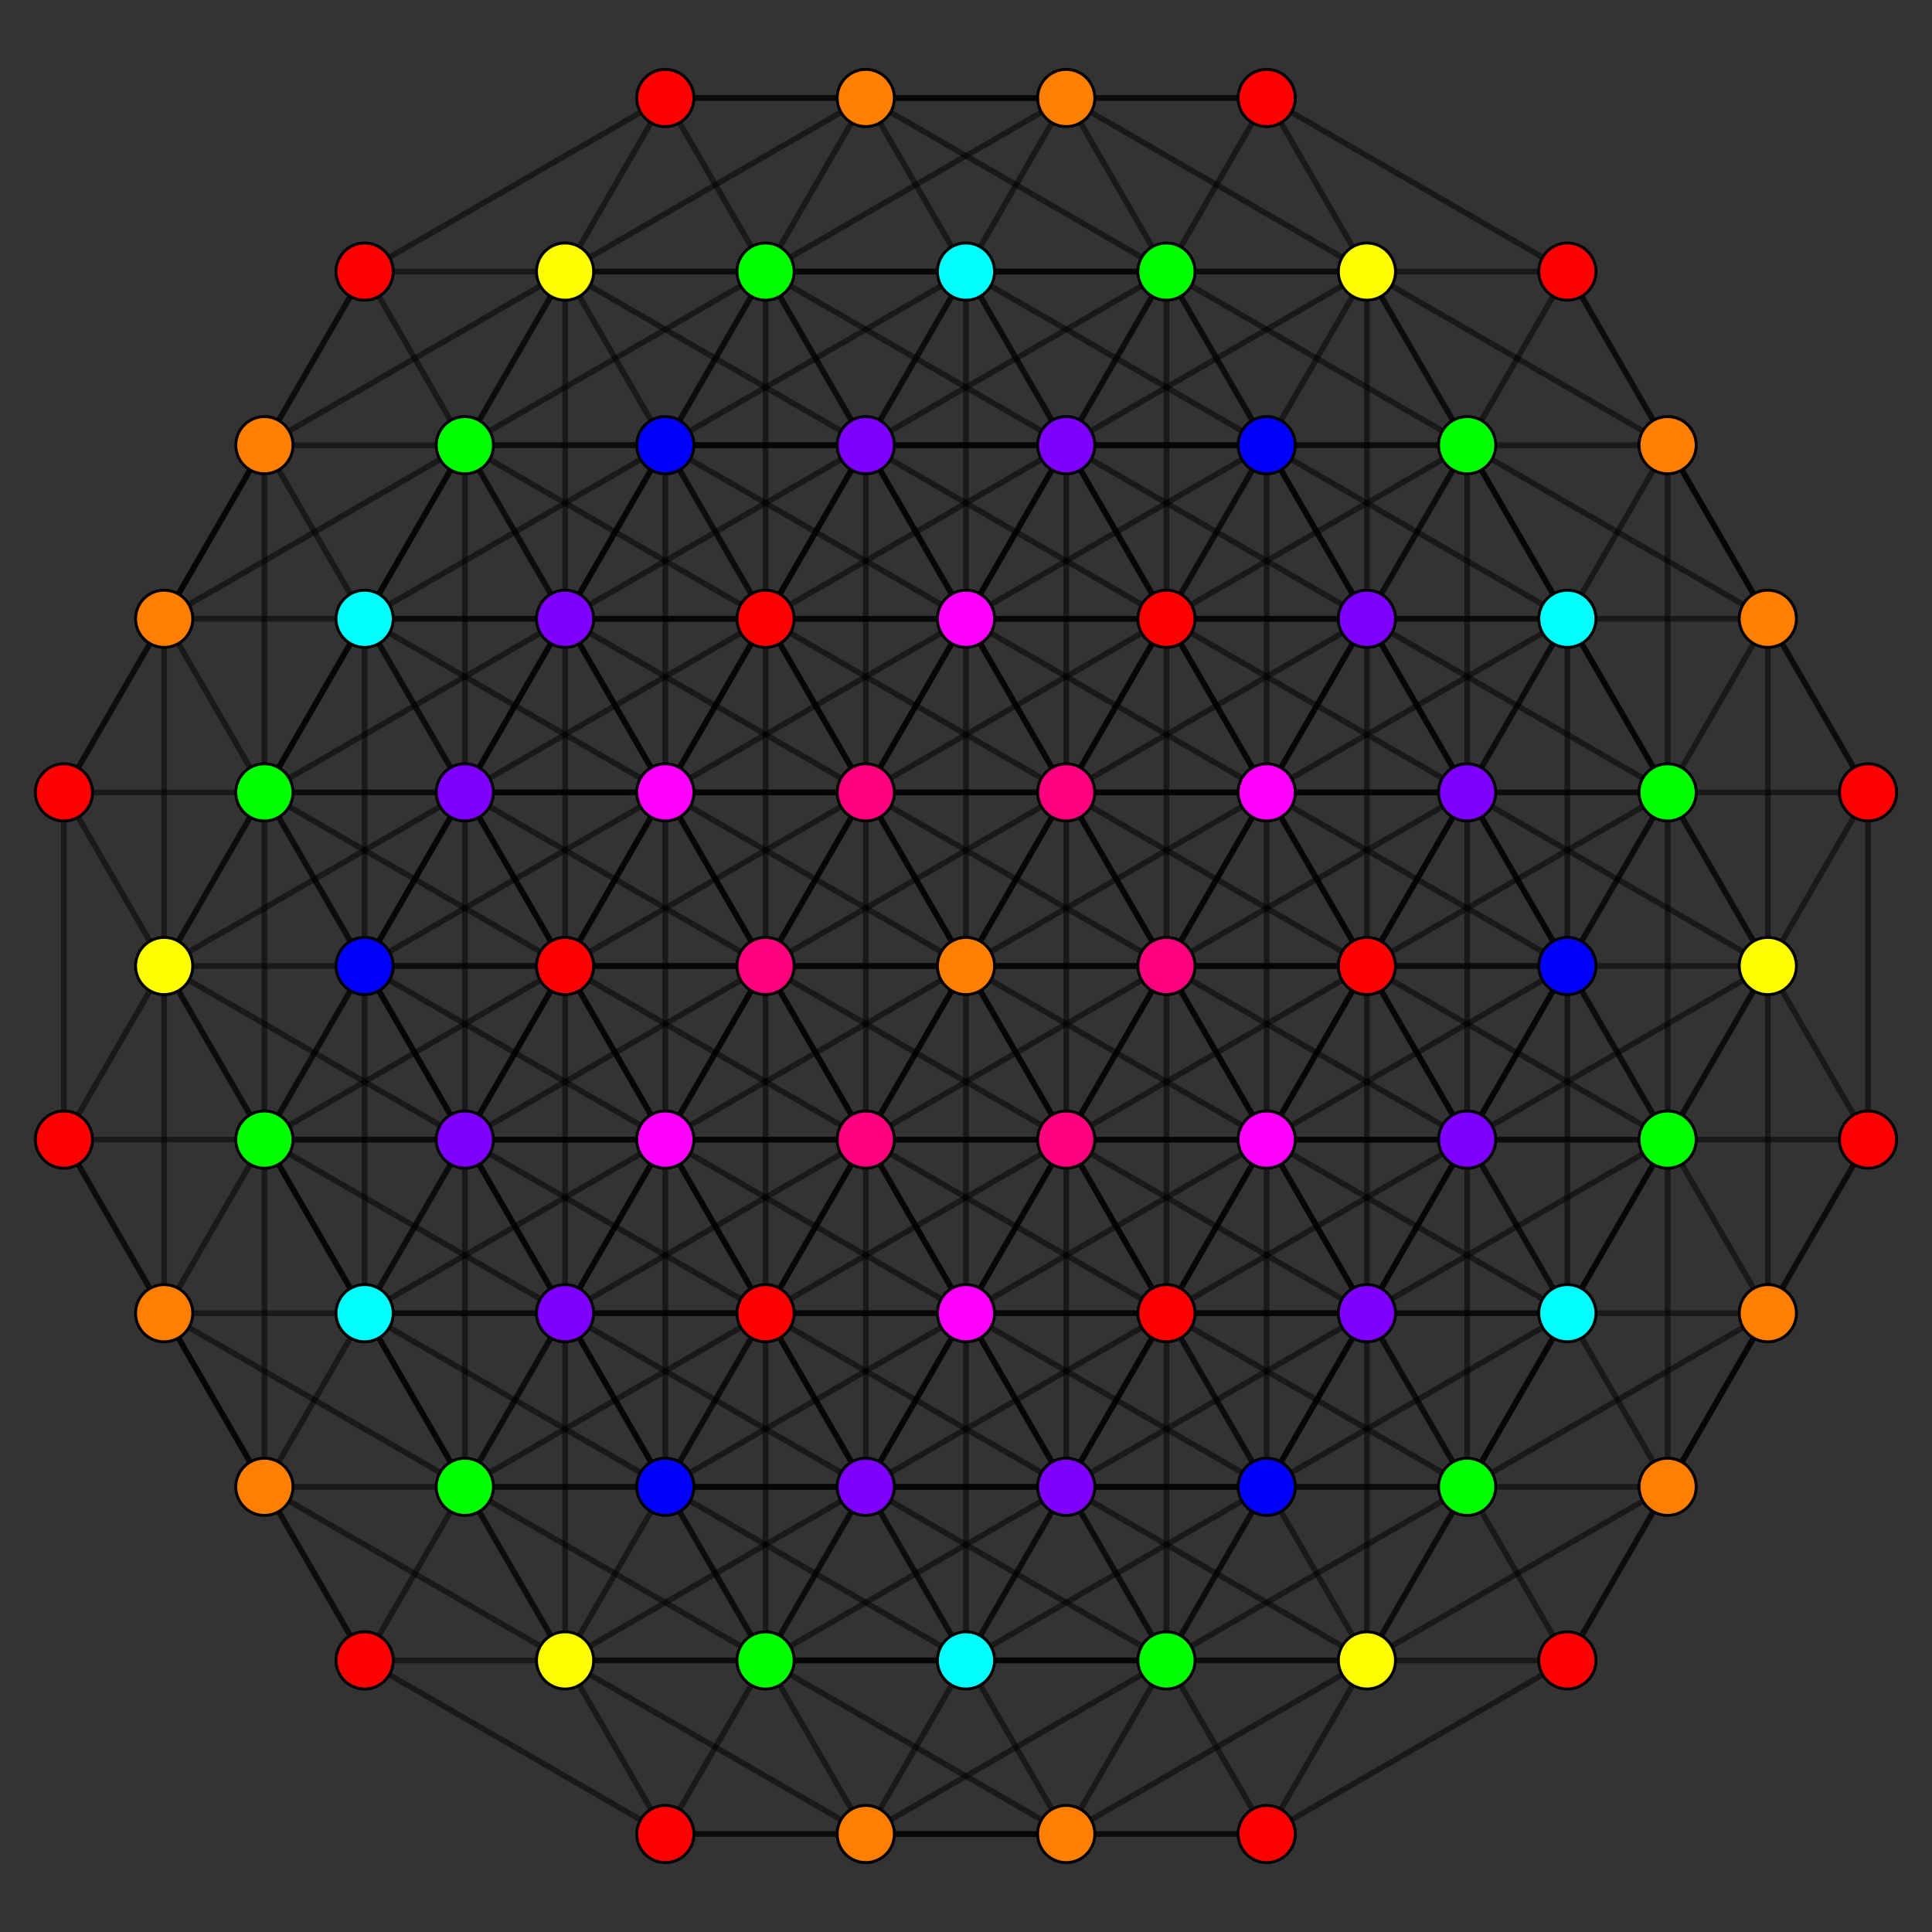 <?xml version="1.0" encoding="UTF-8" standalone="no"?>
<svg
xmlns="http://www.w3.org/2000/svg"
version="1.0"
width="2000" height="2000"
id="up2_3_21_t2_A5.svg">
<rect width="100%" height="100%" fill="#333333" stroke="none"/>
<!-- Graph: v=4032 e=60480 -->
<!-- Projection: Point overlap:2 6 24 30 48 58 66 80 102 120 192 ,  visible v=85 e=604 -->
<g style="stroke:#000000;stroke-width:5.9;stroke-opacity:0.50;">
<line x1="1207.515" y1="1359.426" x2="1103.757" y2="1179.713"/>
<line x1="1207.515" y1="1359.426" x2="1207.515" y2="1000.000"/>
<line x1="1207.515" y1="1359.426" x2="1415.030" y2="1000.000"/>
<line x1="1207.515" y1="1359.426" x2="1311.272" y2="1179.713"/>
<line x1="1207.515" y1="1359.426" x2="1311.272" y2="1539.139"/>
<line x1="1207.515" y1="1359.426" x2="1415.030" y2="1359.426"/>
<line x1="1207.515" y1="1359.426" x2="1207.515" y2="1359.426"/>
<line x1="1207.515" y1="1359.426" x2="1622.544" y2="1359.426"/>
<line x1="1207.515" y1="1359.426" x2="1518.787" y2="1179.713"/>
<line x1="1207.515" y1="1359.426" x2="896.243" y2="1179.713"/>
<line x1="1207.515" y1="1359.426" x2="1000.000" y2="1000.000"/>
<line x1="1207.515" y1="1359.426" x2="1103.757" y2="1539.139"/>
<line x1="1207.515" y1="1359.426" x2="1000.000" y2="1359.426"/>
<line x1="1207.515" y1="1359.426" x2="792.485" y2="1359.426"/>
<line x1="1207.515" y1="1359.426" x2="1000.000" y2="1718.852"/>
<line x1="1207.515" y1="1359.426" x2="896.243" y2="1539.139"/>
<line x1="1103.757" y1="1179.713" x2="1207.515" y2="1000.000"/>
<line x1="1103.757" y1="1179.713" x2="1415.030" y2="1000.000"/>
<line x1="1103.757" y1="1179.713" x2="1311.272" y2="1179.713"/>
<line x1="1103.757" y1="1179.713" x2="1311.272" y2="1539.139"/>
<line x1="1103.757" y1="1179.713" x2="1415.030" y2="1359.426"/>
<line x1="1103.757" y1="1179.713" x2="1518.787" y2="1179.713"/>
<line x1="1103.757" y1="1179.713" x2="896.243" y2="1179.713"/>
<line x1="1103.757" y1="1179.713" x2="896.243" y2="820.287"/>
<line x1="1103.757" y1="1179.713" x2="1103.757" y2="820.287"/>
<line x1="1103.757" y1="1179.713" x2="1000.000" y2="1000.000"/>
<line x1="1103.757" y1="1179.713" x2="1000.000" y2="1359.426"/>
<line x1="1103.757" y1="1179.713" x2="1103.757" y2="1179.713"/>
<line x1="1103.757" y1="1179.713" x2="792.485" y2="1359.426"/>
<line x1="1103.757" y1="1179.713" x2="792.485" y2="1000.000"/>
<line x1="1103.757" y1="1179.713" x2="896.243" y2="1539.139"/>
<line x1="1207.515" y1="1000.000" x2="1415.030" y2="1000.000"/>
<line x1="1207.515" y1="1000.000" x2="1311.272" y2="1179.713"/>
<line x1="1207.515" y1="1000.000" x2="1415.030" y2="1359.426"/>
<line x1="1207.515" y1="1000.000" x2="1518.787" y2="1179.713"/>
<line x1="1207.515" y1="1000.000" x2="1622.544" y2="1000.000"/>
<line x1="1207.515" y1="1000.000" x2="1000.000" y2="1000.000"/>
<line x1="1207.515" y1="1000.000" x2="896.243" y2="820.287"/>
<line x1="1207.515" y1="1000.000" x2="1207.515" y2="640.574"/>
<line x1="1207.515" y1="1000.000" x2="1103.757" y2="820.287"/>
<line x1="1207.515" y1="1000.000" x2="1207.515" y2="1000.000"/>
<line x1="1207.515" y1="1000.000" x2="1311.272" y2="820.287"/>
<line x1="1207.515" y1="1000.000" x2="1415.030" y2="640.574"/>
<line x1="1207.515" y1="1000.000" x2="896.243" y2="1179.713"/>
<line x1="1207.515" y1="1000.000" x2="792.485" y2="1000.000"/>
<line x1="1415.030" y1="1000.000" x2="1311.272" y2="1179.713"/>
<line x1="1415.030" y1="1000.000" x2="1415.030" y2="1359.426"/>
<line x1="1415.030" y1="1000.000" x2="1622.544" y2="1359.426"/>
<line x1="1415.030" y1="1000.000" x2="1518.787" y2="1179.713"/>
<line x1="1415.030" y1="1000.000" x2="1415.030" y2="1000.000"/>
<line x1="1415.030" y1="1000.000" x2="1622.544" y2="1000.000"/>
<line x1="1415.030" y1="1000.000" x2="1103.757" y2="820.287"/>
<line x1="1415.030" y1="1000.000" x2="1207.515" y2="640.574"/>
<line x1="1415.030" y1="1000.000" x2="1311.272" y2="820.287"/>
<line x1="1415.030" y1="1000.000" x2="1518.787" y2="820.287"/>
<line x1="1415.030" y1="1000.000" x2="1415.030" y2="640.574"/>
<line x1="1415.030" y1="1000.000" x2="1622.544" y2="640.574"/>
<line x1="1415.030" y1="1000.000" x2="1000.000" y2="1000.000"/>
<line x1="1311.272" y1="1179.713" x2="1311.272" y2="1539.139"/>
<line x1="1311.272" y1="1179.713" x2="1622.544" y2="1359.426"/>
<line x1="1311.272" y1="1179.713" x2="1415.030" y2="1359.426"/>
<line x1="1311.272" y1="1179.713" x2="1518.787" y2="1179.713"/>
<line x1="1311.272" y1="1179.713" x2="1311.272" y2="1179.713"/>
<line x1="1311.272" y1="1179.713" x2="1622.544" y2="1000.000"/>
<line x1="1311.272" y1="1179.713" x2="1000.000" y2="1000.000"/>
<line x1="1311.272" y1="1179.713" x2="1103.757" y2="820.287"/>
<line x1="1311.272" y1="1179.713" x2="1311.272" y2="820.287"/>
<line x1="1311.272" y1="1179.713" x2="1518.787" y2="820.287"/>
<line x1="1311.272" y1="1179.713" x2="1000.000" y2="1359.426"/>
<line x1="1311.272" y1="1179.713" x2="896.243" y2="1179.713"/>
<line x1="1311.272" y1="1179.713" x2="1103.757" y2="1539.139"/>
<line x1="1622.544" y1="1359.426" x2="1311.272" y2="1539.139"/>
<line x1="1622.544" y1="1359.426" x2="1415.030" y2="1359.426"/>
<line x1="1622.544" y1="1359.426" x2="1622.544" y2="1359.426"/>
<line x1="1622.544" y1="1359.426" x2="1518.787" y2="1179.713"/>
<line x1="1622.544" y1="1359.426" x2="1622.544" y2="1000.000"/>
<line x1="1622.544" y1="1359.426" x2="1518.787" y2="1539.139"/>
<line x1="1622.544" y1="1359.426" x2="1830.059" y2="1359.426"/>
<line x1="1622.544" y1="1359.426" x2="1726.302" y2="1179.713"/>
<line x1="1622.544" y1="1359.426" x2="1830.059" y2="1000.000"/>
<line x1="1622.544" y1="1359.426" x2="1415.030" y2="1718.852"/>
<line x1="1622.544" y1="1359.426" x2="1726.302" y2="1539.139"/>
<line x1="1311.272" y1="1539.139" x2="1415.030" y2="1359.426"/>
<line x1="1311.272" y1="1539.139" x2="1518.787" y2="1179.713"/>
<line x1="1311.272" y1="1539.139" x2="1103.757" y2="1539.139"/>
<line x1="1311.272" y1="1539.139" x2="1000.000" y2="1359.426"/>
<line x1="1311.272" y1="1539.139" x2="1518.787" y2="1539.139"/>
<line x1="1311.272" y1="1539.139" x2="1311.272" y2="1539.139"/>
<line x1="1311.272" y1="1539.139" x2="1000.000" y2="1718.852"/>
<line x1="1311.272" y1="1539.139" x2="896.243" y2="1539.139"/>
<line x1="1311.272" y1="1539.139" x2="1415.030" y2="1718.852"/>
<line x1="1311.272" y1="1539.139" x2="1207.515" y2="1718.852"/>
<line x1="1415.030" y1="1359.426" x2="1518.787" y2="1179.713"/>
<line x1="1415.030" y1="1359.426" x2="1103.757" y2="1539.139"/>
<line x1="1415.030" y1="1359.426" x2="1000.000" y2="1359.426"/>
<line x1="1415.030" y1="1359.426" x2="1518.787" y2="1539.139"/>
<line x1="1415.030" y1="1359.426" x2="1207.515" y2="1718.852"/>
<line x1="1415.030" y1="1359.426" x2="1415.030" y2="1359.426"/>
<line x1="1415.030" y1="1359.426" x2="1622.544" y2="1000.000"/>
<line x1="1518.787" y1="1179.713" x2="1622.544" y2="1000.000"/>
<line x1="1518.787" y1="1179.713" x2="1311.272" y2="820.287"/>
<line x1="1518.787" y1="1179.713" x2="1518.787" y2="820.287"/>
<line x1="1518.787" y1="1179.713" x2="1726.302" y2="1179.713"/>
<line x1="1518.787" y1="1179.713" x2="1518.787" y2="1179.713"/>
<line x1="1518.787" y1="1179.713" x2="1726.302" y2="820.287"/>
<line x1="1622.544" y1="1000.000" x2="1415.030" y2="640.574"/>
<line x1="1622.544" y1="1000.000" x2="1622.544" y2="640.574"/>
<line x1="1622.544" y1="1000.000" x2="1518.787" y2="820.287"/>
<line x1="1622.544" y1="1000.000" x2="1830.059" y2="1000.000"/>
<line x1="1622.544" y1="1000.000" x2="1622.544" y2="1000.000"/>
<line x1="1622.544" y1="1000.000" x2="1726.302" y2="820.287"/>
<line x1="1622.544" y1="1000.000" x2="1311.272" y2="820.287"/>
<line x1="1622.544" y1="1000.000" x2="1726.302" y2="1179.713"/>
<line x1="896.243" y1="1179.713" x2="1000.000" y2="1000.000"/>
<line x1="896.243" y1="1179.713" x2="896.243" y2="1179.713"/>
<line x1="896.243" y1="1179.713" x2="1103.757" y2="1539.139"/>
<line x1="896.243" y1="1179.713" x2="1000.000" y2="1359.426"/>
<line x1="896.243" y1="1179.713" x2="896.243" y2="820.287"/>
<line x1="896.243" y1="1179.713" x2="1103.757" y2="820.287"/>
<line x1="896.243" y1="1179.713" x2="792.485" y2="1000.000"/>
<line x1="896.243" y1="1179.713" x2="792.485" y2="1359.426"/>
<line x1="896.243" y1="1179.713" x2="584.970" y2="1000.000"/>
<line x1="896.243" y1="1179.713" x2="688.728" y2="1179.713"/>
<line x1="896.243" y1="1179.713" x2="481.213" y2="1179.713"/>
<line x1="896.243" y1="1179.713" x2="688.728" y2="1539.139"/>
<line x1="896.243" y1="1179.713" x2="584.970" y2="1359.426"/>
<line x1="1000.000" y1="1000.000" x2="1000.000" y2="1000.000"/>
<line x1="1000.000" y1="1000.000" x2="1000.000" y2="1359.426"/>
<line x1="1000.000" y1="1000.000" x2="896.243" y2="820.287"/>
<line x1="1000.000" y1="1000.000" x2="1207.515" y2="640.574"/>
<line x1="1000.000" y1="1000.000" x2="1103.757" y2="820.287"/>
<line x1="1000.000" y1="1000.000" x2="1000.000" y2="640.574"/>
<line x1="1000.000" y1="1000.000" x2="1311.272" y2="820.287"/>
<line x1="1000.000" y1="1000.000" x2="584.970" y2="1000.000"/>
<line x1="1000.000" y1="1000.000" x2="792.485" y2="1000.000"/>
<line x1="1000.000" y1="1000.000" x2="688.728" y2="820.287"/>
<line x1="1000.000" y1="1000.000" x2="688.728" y2="1179.713"/>
<line x1="1207.515" y1="1000.000" x2="1518.787" y2="820.287"/>
<line x1="1103.757" y1="1179.713" x2="1103.757" y2="1539.139"/>
<line x1="1103.757" y1="1179.713" x2="1311.272" y2="820.287"/>
<line x1="1103.757" y1="1179.713" x2="688.728" y2="1179.713"/>
<line x1="1103.757" y1="1539.139" x2="1000.000" y2="1359.426"/>
<line x1="1103.757" y1="1539.139" x2="1103.757" y2="1539.139"/>
<line x1="1103.757" y1="1539.139" x2="1518.787" y2="1539.139"/>
<line x1="1103.757" y1="1539.139" x2="1000.000" y2="1718.852"/>
<line x1="1103.757" y1="1539.139" x2="688.728" y2="1539.139"/>
<line x1="1103.757" y1="1539.139" x2="896.243" y2="1539.139"/>
<line x1="1103.757" y1="1539.139" x2="792.485" y2="1718.852"/>
<line x1="1103.757" y1="1539.139" x2="1207.515" y2="1718.852"/>
<line x1="1000.000" y1="1359.426" x2="896.243" y2="1539.139"/>
<line x1="1000.000" y1="1359.426" x2="584.970" y2="1359.426"/>
<line x1="1000.000" y1="1359.426" x2="688.728" y2="1179.713"/>
<line x1="1000.000" y1="1359.426" x2="792.485" y2="1718.852"/>
<line x1="1000.000" y1="1359.426" x2="1000.000" y2="1359.426"/>
<line x1="1415.030" y1="1359.426" x2="1726.302" y2="1179.713"/>
<line x1="1311.272" y1="1179.713" x2="1726.302" y2="1179.713"/>
<line x1="896.243" y1="820.287" x2="1103.757" y2="820.287"/>
<line x1="896.243" y1="820.287" x2="792.485" y2="1000.000"/>
<line x1="896.243" y1="820.287" x2="896.243" y2="820.287"/>
<line x1="896.243" y1="820.287" x2="1000.000" y2="640.574"/>
<line x1="896.243" y1="820.287" x2="1207.515" y2="640.574"/>
<line x1="896.243" y1="820.287" x2="1103.757" y2="460.861"/>
<line x1="896.243" y1="820.287" x2="584.970" y2="1000.000"/>
<line x1="896.243" y1="820.287" x2="792.485" y2="640.574"/>
<line x1="896.243" y1="820.287" x2="688.728" y2="820.287"/>
<line x1="896.243" y1="820.287" x2="481.213" y2="820.287"/>
<line x1="896.243" y1="820.287" x2="584.970" y2="640.574"/>
<line x1="896.243" y1="820.287" x2="688.728" y2="460.861"/>
<line x1="1103.757" y1="820.287" x2="1000.000" y2="640.574"/>
<line x1="1103.757" y1="820.287" x2="1103.757" y2="820.287"/>
<line x1="1103.757" y1="820.287" x2="1207.515" y2="640.574"/>
<line x1="1103.757" y1="820.287" x2="1311.272" y2="820.287"/>
<line x1="1103.757" y1="820.287" x2="1311.272" y2="460.861"/>
<line x1="1103.757" y1="820.287" x2="1518.787" y2="820.287"/>
<line x1="1103.757" y1="820.287" x2="1415.030" y2="640.574"/>
<line x1="1103.757" y1="820.287" x2="792.485" y2="1000.000"/>
<line x1="1103.757" y1="820.287" x2="792.485" y2="640.574"/>
<line x1="1103.757" y1="820.287" x2="896.243" y2="460.861"/>
<line x1="1000.000" y1="1000.000" x2="792.485" y2="640.574"/>
<line x1="1000.000" y1="1000.000" x2="792.485" y2="1359.426"/>
<line x1="792.485" y1="1000.000" x2="1000.000" y2="640.574"/>
<line x1="792.485" y1="1000.000" x2="1000.000" y2="1359.426"/>
<line x1="792.485" y1="1000.000" x2="481.213" y2="1179.713"/>
<line x1="792.485" y1="1000.000" x2="481.213" y2="820.287"/>
<line x1="792.485" y1="1000.000" x2="584.970" y2="1000.000"/>
<line x1="792.485" y1="1000.000" x2="584.970" y2="640.574"/>
<line x1="792.485" y1="1000.000" x2="584.970" y2="1359.426"/>
<line x1="1000.000" y1="640.574" x2="1207.515" y2="1000.000"/>
<line x1="1000.000" y1="640.574" x2="1103.757" y2="460.861"/>
<line x1="1000.000" y1="640.574" x2="1311.272" y2="460.861"/>
<line x1="1000.000" y1="640.574" x2="1207.515" y2="640.574"/>
<line x1="1000.000" y1="640.574" x2="1000.000" y2="640.574"/>
<line x1="1000.000" y1="640.574" x2="1415.030" y2="640.574"/>
<line x1="1000.000" y1="640.574" x2="688.728" y2="460.861"/>
<line x1="1000.000" y1="640.574" x2="896.243" y2="460.861"/>
<line x1="1000.000" y1="640.574" x2="792.485" y2="640.574"/>
<line x1="1000.000" y1="640.574" x2="584.970" y2="640.574"/>
<line x1="1000.000" y1="1359.426" x2="1207.515" y2="1000.000"/>
<line x1="1000.000" y1="1359.426" x2="688.728" y2="1539.139"/>
<line x1="1000.000" y1="1359.426" x2="792.485" y2="1359.426"/>
<line x1="1207.515" y1="640.574" x2="1207.515" y2="640.574"/>
<line x1="1207.515" y1="640.574" x2="1103.757" y2="460.861"/>
<line x1="1207.515" y1="640.574" x2="1311.272" y2="820.287"/>
<line x1="1207.515" y1="640.574" x2="1415.030" y2="640.574"/>
<line x1="1207.515" y1="640.574" x2="1311.272" y2="460.861"/>
<line x1="1207.515" y1="640.574" x2="1518.787" y2="820.287"/>
<line x1="1207.515" y1="640.574" x2="1622.544" y2="640.574"/>
<line x1="1207.515" y1="640.574" x2="792.485" y2="640.574"/>
<line x1="1207.515" y1="640.574" x2="896.243" y2="460.861"/>
<line x1="1207.515" y1="640.574" x2="1000.000" y2="281.148"/>
<line x1="1103.757" y1="820.287" x2="1103.757" y2="460.861"/>
<line x1="1103.757" y1="820.287" x2="688.728" y2="820.287"/>
<line x1="1000.000" y1="640.574" x2="1311.272" y2="820.287"/>
<line x1="1000.000" y1="640.574" x2="688.728" y2="820.287"/>
<line x1="1000.000" y1="640.574" x2="792.485" y2="281.148"/>
<line x1="1103.757" y1="460.861" x2="1415.030" y2="640.574"/>
<line x1="1103.757" y1="460.861" x2="1311.272" y2="460.861"/>
<line x1="1103.757" y1="460.861" x2="1103.757" y2="460.861"/>
<line x1="1103.757" y1="460.861" x2="1518.787" y2="460.861"/>
<line x1="1103.757" y1="460.861" x2="688.728" y2="460.861"/>
<line x1="1103.757" y1="460.861" x2="1000.000" y2="281.148"/>
<line x1="1103.757" y1="460.861" x2="896.243" y2="460.861"/>
<line x1="1103.757" y1="460.861" x2="792.485" y2="281.148"/>
<line x1="1103.757" y1="460.861" x2="1207.515" y2="281.148"/>
<line x1="1311.272" y1="820.287" x2="1415.030" y2="640.574"/>
<line x1="1311.272" y1="820.287" x2="1518.787" y2="820.287"/>
<line x1="1311.272" y1="820.287" x2="1311.272" y2="820.287"/>
<line x1="1311.272" y1="820.287" x2="1726.302" y2="820.287"/>
<line x1="1415.030" y1="640.574" x2="1622.544" y2="640.574"/>
<line x1="1415.030" y1="640.574" x2="1518.787" y2="820.287"/>
<line x1="1415.030" y1="640.574" x2="1518.787" y2="460.861"/>
<line x1="1415.030" y1="640.574" x2="1726.302" y2="820.287"/>
<line x1="1415.030" y1="640.574" x2="1311.272" y2="460.861"/>
<line x1="1415.030" y1="640.574" x2="1207.515" y2="281.148"/>
<line x1="1415.030" y1="640.574" x2="1415.030" y2="640.574"/>
<line x1="1311.272" y1="820.287" x2="1311.272" y2="460.861"/>
<line x1="1311.272" y1="820.287" x2="1622.544" y2="640.574"/>
<line x1="1311.272" y1="820.287" x2="896.243" y2="820.287"/>
<line x1="1311.272" y1="820.287" x2="1103.757" y2="460.861"/>
<line x1="1622.544" y1="640.574" x2="1311.272" y2="460.861"/>
<line x1="1622.544" y1="640.574" x2="1518.787" y2="820.287"/>
<line x1="1622.544" y1="640.574" x2="1622.544" y2="640.574"/>
<line x1="1622.544" y1="640.574" x2="1518.787" y2="460.861"/>
<line x1="1622.544" y1="640.574" x2="1830.059" y2="1000.000"/>
<line x1="1622.544" y1="640.574" x2="1726.302" y2="820.287"/>
<line x1="1622.544" y1="640.574" x2="1830.059" y2="640.574"/>
<line x1="1622.544" y1="640.574" x2="1415.030" y2="281.148"/>
<line x1="1622.544" y1="640.574" x2="1726.302" y2="460.861"/>
<line x1="1311.272" y1="460.861" x2="1518.787" y2="820.287"/>
<line x1="1311.272" y1="460.861" x2="1518.787" y2="460.861"/>
<line x1="1311.272" y1="460.861" x2="1311.272" y2="460.861"/>
<line x1="1311.272" y1="460.861" x2="896.243" y2="460.861"/>
<line x1="1311.272" y1="460.861" x2="1000.000" y2="281.148"/>
<line x1="1311.272" y1="460.861" x2="1415.030" y2="281.148"/>
<line x1="1311.272" y1="460.861" x2="1207.515" y2="281.148"/>
<line x1="1518.787" y1="820.287" x2="1726.302" y2="820.287"/>
<line x1="1518.787" y1="820.287" x2="1518.787" y2="820.287"/>
<line x1="1518.787" y1="820.287" x2="1726.302" y2="1179.713"/>
<line x1="1415.030" y1="1000.000" x2="1726.302" y2="1179.713"/>
<line x1="1415.030" y1="1000.000" x2="1726.302" y2="820.287"/>
<line x1="1207.515" y1="640.574" x2="1518.787" y2="460.861"/>
<line x1="1207.515" y1="1359.426" x2="1518.787" y2="1539.139"/>
<line x1="1518.787" y1="1179.713" x2="1518.787" y2="1539.139"/>
<line x1="1518.787" y1="1179.713" x2="1830.059" y2="1000.000"/>
<line x1="1518.787" y1="820.287" x2="1518.787" y2="460.861"/>
<line x1="1518.787" y1="820.287" x2="1830.059" y2="1000.000"/>
<line x1="1830.059" y1="1000.000" x2="1726.302" y2="1179.713"/>
<line x1="1830.059" y1="1000.000" x2="1830.059" y2="1359.426"/>
<line x1="1830.059" y1="1000.000" x2="1830.059" y2="1000.000"/>
<line x1="1830.059" y1="1000.000" x2="1726.302" y2="820.287"/>
<line x1="1830.059" y1="1000.000" x2="1830.059" y2="640.574"/>
<line x1="1830.059" y1="1000.000" x2="1933.817" y2="1179.713"/>
<line x1="1830.059" y1="1000.000" x2="1933.817" y2="820.287"/>
<line x1="1726.302" y1="1179.713" x2="1518.787" y2="1539.139"/>
<line x1="1726.302" y1="1179.713" x2="1830.059" y2="1359.426"/>
<line x1="1726.302" y1="1179.713" x2="1726.302" y2="1179.713"/>
<line x1="1726.302" y1="1179.713" x2="1726.302" y2="820.287"/>
<line x1="1518.787" y1="1539.139" x2="1830.059" y2="1359.426"/>
<line x1="1518.787" y1="1539.139" x2="1518.787" y2="1539.139"/>
<line x1="1518.787" y1="1539.139" x2="1415.030" y2="1718.852"/>
<line x1="1518.787" y1="1539.139" x2="1207.515" y2="1718.852"/>
<line x1="1518.787" y1="1539.139" x2="1622.544" y2="1718.852"/>
<line x1="1830.059" y1="1359.426" x2="1726.302" y2="1539.139"/>
<line x1="1830.059" y1="1359.426" x2="1933.817" y2="1179.713"/>
<line x1="1830.059" y1="1359.426" x2="1830.059" y2="1359.426"/>
<line x1="1830.059" y1="1359.426" x2="1622.544" y2="1718.852"/>
<line x1="1726.302" y1="820.287" x2="1518.787" y2="460.861"/>
<line x1="1726.302" y1="820.287" x2="1726.302" y2="820.287"/>
<line x1="1726.302" y1="820.287" x2="1830.059" y2="640.574"/>
<line x1="1518.787" y1="460.861" x2="1830.059" y2="640.574"/>
<line x1="1518.787" y1="460.861" x2="1518.787" y2="460.861"/>
<line x1="1518.787" y1="460.861" x2="1415.030" y2="281.148"/>
<line x1="1518.787" y1="460.861" x2="1207.515" y2="281.148"/>
<line x1="1518.787" y1="460.861" x2="1622.544" y2="281.148"/>
<line x1="1830.059" y1="640.574" x2="1726.302" y2="460.861"/>
<line x1="1830.059" y1="640.574" x2="1933.817" y2="820.287"/>
<line x1="1830.059" y1="640.574" x2="1830.059" y2="640.574"/>
<line x1="1830.059" y1="640.574" x2="1622.544" y2="281.148"/>
<line x1="792.485" y1="1359.426" x2="1000.000" y2="1718.852"/>
<line x1="792.485" y1="1359.426" x2="1103.757" y2="1539.139"/>
<line x1="792.485" y1="1359.426" x2="896.243" y2="1539.139"/>
<line x1="792.485" y1="1359.426" x2="688.728" y2="1539.139"/>
<line x1="792.485" y1="1359.426" x2="792.485" y2="1359.426"/>
<line x1="792.485" y1="1359.426" x2="792.485" y2="1000.000"/>
<line x1="792.485" y1="1359.426" x2="584.970" y2="1359.426"/>
<line x1="792.485" y1="1359.426" x2="688.728" y2="1179.713"/>
<line x1="792.485" y1="1359.426" x2="584.970" y2="1000.000"/>
<line x1="792.485" y1="1359.426" x2="377.456" y2="1359.426"/>
<line x1="792.485" y1="1359.426" x2="481.213" y2="1179.713"/>
<line x1="896.243" y1="1179.713" x2="896.243" y2="1539.139"/>
<line x1="1000.000" y1="1359.426" x2="1000.000" y2="1718.852"/>
<line x1="1000.000" y1="1718.852" x2="1000.000" y2="1718.852"/>
<line x1="1000.000" y1="1718.852" x2="896.243" y2="1539.139"/>
<line x1="1000.000" y1="1718.852" x2="688.728" y2="1539.139"/>
<line x1="1000.000" y1="1718.852" x2="1103.757" y2="1898.565"/>
<line x1="1000.000" y1="1718.852" x2="1207.515" y2="1718.852"/>
<line x1="1000.000" y1="1718.852" x2="1415.030" y2="1718.852"/>
<line x1="1000.000" y1="1718.852" x2="792.485" y2="1718.852"/>
<line x1="1000.000" y1="1718.852" x2="896.243" y2="1898.565"/>
<line x1="1000.000" y1="1718.852" x2="584.970" y2="1718.852"/>
<line x1="896.243" y1="1539.139" x2="688.728" y2="1539.139"/>
<line x1="896.243" y1="1539.139" x2="584.970" y2="1359.426"/>
<line x1="896.243" y1="1539.139" x2="688.728" y2="1179.713"/>
<line x1="896.243" y1="1539.139" x2="792.485" y2="1718.852"/>
<line x1="896.243" y1="1539.139" x2="896.243" y2="1539.139"/>
<line x1="896.243" y1="1539.139" x2="481.213" y2="1539.139"/>
<line x1="688.728" y1="1539.139" x2="584.970" y2="1359.426"/>
<line x1="688.728" y1="1539.139" x2="688.728" y2="1179.713"/>
<line x1="688.728" y1="1539.139" x2="792.485" y2="1718.852"/>
<line x1="688.728" y1="1539.139" x2="688.728" y2="1539.139"/>
<line x1="688.728" y1="1539.139" x2="377.456" y2="1359.426"/>
<line x1="688.728" y1="1539.139" x2="481.213" y2="1179.713"/>
<line x1="688.728" y1="1539.139" x2="584.970" y2="1718.852"/>
<line x1="688.728" y1="1539.139" x2="481.213" y2="1539.139"/>
<line x1="792.485" y1="1000.000" x2="688.728" y2="1179.713"/>
<line x1="792.485" y1="1000.000" x2="792.485" y2="1000.000"/>
<line x1="792.485" y1="1000.000" x2="792.485" y2="640.574"/>
<line x1="792.485" y1="1000.000" x2="688.728" y2="820.287"/>
<line x1="792.485" y1="1000.000" x2="377.456" y2="1000.000"/>
<line x1="896.243" y1="1179.713" x2="688.728" y2="820.287"/>
<line x1="896.243" y1="1539.139" x2="1207.515" y2="1718.852"/>
<line x1="1000.000" y1="1359.426" x2="1207.515" y2="1718.852"/>
<line x1="584.970" y1="1359.426" x2="688.728" y2="1179.713"/>
<line x1="584.970" y1="1359.426" x2="792.485" y2="1718.852"/>
<line x1="584.970" y1="1359.426" x2="584.970" y2="1359.426"/>
<line x1="584.970" y1="1359.426" x2="377.456" y2="1359.426"/>
<line x1="584.970" y1="1359.426" x2="377.456" y2="1000.000"/>
<line x1="584.970" y1="1359.426" x2="481.213" y2="1179.713"/>
<line x1="584.970" y1="1359.426" x2="481.213" y2="1539.139"/>
<line x1="584.970" y1="1359.426" x2="273.698" y2="1179.713"/>
<line x1="688.728" y1="1179.713" x2="481.213" y2="1179.713"/>
<line x1="688.728" y1="1179.713" x2="481.213" y2="820.287"/>
<line x1="688.728" y1="1179.713" x2="688.728" y2="820.287"/>
<line x1="688.728" y1="1179.713" x2="688.728" y2="1179.713"/>
<line x1="688.728" y1="1179.713" x2="273.698" y2="1179.713"/>
<line x1="688.728" y1="1179.713" x2="896.243" y2="820.287"/>
<line x1="688.728" y1="1179.713" x2="377.456" y2="1000.000"/>
<line x1="688.728" y1="1179.713" x2="584.970" y2="1000.000"/>
<line x1="896.243" y1="820.287" x2="896.243" y2="460.861"/>
<line x1="1311.272" y1="1179.713" x2="1518.787" y2="1539.139"/>
<line x1="1311.272" y1="820.287" x2="1518.787" y2="460.861"/>
<line x1="1207.515" y1="1359.426" x2="1207.515" y2="1718.852"/>
<line x1="1103.757" y1="1539.139" x2="1415.030" y2="1718.852"/>
<line x1="1415.030" y1="1359.426" x2="1415.030" y2="1718.852"/>
<line x1="792.485" y1="1359.426" x2="792.485" y2="1718.852"/>
<line x1="1415.030" y1="1718.852" x2="1415.030" y2="1718.852"/>
<line x1="1415.030" y1="1718.852" x2="1726.302" y2="1539.139"/>
<line x1="1415.030" y1="1718.852" x2="1207.515" y2="1718.852"/>
<line x1="1415.030" y1="1718.852" x2="1103.757" y2="1898.565"/>
<line x1="1415.030" y1="1718.852" x2="1311.272" y2="1898.565"/>
<line x1="1415.030" y1="1718.852" x2="1622.544" y2="1718.852"/>
<line x1="1518.787" y1="1539.139" x2="1726.302" y2="1539.139"/>
<line x1="1726.302" y1="1539.139" x2="1726.302" y2="1179.713"/>
<line x1="1726.302" y1="1539.139" x2="1622.544" y2="1718.852"/>
<line x1="1726.302" y1="1539.139" x2="1726.302" y2="1539.139"/>
<line x1="1726.302" y1="1539.139" x2="1933.817" y2="1179.713"/>
<line x1="1726.302" y1="1179.713" x2="1933.817" y2="1179.713"/>
<line x1="1207.515" y1="1718.852" x2="1103.757" y2="1898.565"/>
<line x1="1207.515" y1="1718.852" x2="1207.515" y2="1718.852"/>
<line x1="1207.515" y1="1718.852" x2="792.485" y2="1718.852"/>
<line x1="1103.757" y1="1898.565" x2="792.485" y2="1718.852"/>
<line x1="1103.757" y1="1898.565" x2="896.243" y2="1898.565"/>
<line x1="1103.757" y1="1898.565" x2="1311.272" y2="1898.565"/>
<line x1="1103.757" y1="1898.565" x2="1103.757" y2="1898.565"/>
<line x1="1103.757" y1="1898.565" x2="688.728" y2="1898.565"/>
<line x1="792.485" y1="1718.852" x2="792.485" y2="1718.852"/>
<line x1="792.485" y1="1718.852" x2="584.970" y2="1718.852"/>
<line x1="792.485" y1="1718.852" x2="688.728" y2="1898.565"/>
<line x1="792.485" y1="1718.852" x2="481.213" y2="1539.139"/>
<line x1="584.970" y1="1000.000" x2="481.213" y2="1179.713"/>
<line x1="584.970" y1="1000.000" x2="584.970" y2="1000.000"/>
<line x1="584.970" y1="1000.000" x2="584.970" y2="1359.426"/>
<line x1="584.970" y1="1000.000" x2="377.456" y2="1000.000"/>
<line x1="584.970" y1="1000.000" x2="377.456" y2="1359.426"/>
<line x1="584.970" y1="1000.000" x2="688.728" y2="820.287"/>
<line x1="584.970" y1="1000.000" x2="481.213" y2="820.287"/>
<line x1="584.970" y1="1000.000" x2="792.485" y2="640.574"/>
<line x1="584.970" y1="1000.000" x2="584.970" y2="640.574"/>
<line x1="584.970" y1="1000.000" x2="377.456" y2="640.574"/>
<line x1="688.728" y1="1179.713" x2="377.456" y2="1359.426"/>
<line x1="377.456" y1="1359.426" x2="481.213" y2="1179.713"/>
<line x1="377.456" y1="1359.426" x2="377.456" y2="1000.000"/>
<line x1="377.456" y1="1359.426" x2="377.456" y2="1359.426"/>
<line x1="377.456" y1="1359.426" x2="584.970" y2="1718.852"/>
<line x1="377.456" y1="1359.426" x2="481.213" y2="1539.139"/>
<line x1="377.456" y1="1359.426" x2="273.698" y2="1179.713"/>
<line x1="377.456" y1="1359.426" x2="273.698" y2="1539.139"/>
<line x1="377.456" y1="1359.426" x2="169.941" y2="1000.000"/>
<line x1="377.456" y1="1359.426" x2="169.941" y2="1359.426"/>
<line x1="481.213" y1="1179.713" x2="377.456" y2="1000.000"/>
<line x1="481.213" y1="1179.713" x2="481.213" y2="820.287"/>
<line x1="481.213" y1="1179.713" x2="273.698" y2="1179.713"/>
<line x1="481.213" y1="1179.713" x2="481.213" y2="1179.713"/>
<line x1="481.213" y1="1179.713" x2="273.698" y2="820.287"/>
<line x1="377.456" y1="1000.000" x2="481.213" y2="820.287"/>
<line x1="377.456" y1="1000.000" x2="688.728" y2="820.287"/>
<line x1="377.456" y1="1000.000" x2="273.698" y2="1179.713"/>
<line x1="377.456" y1="1000.000" x2="377.456" y2="1000.000"/>
<line x1="377.456" y1="1000.000" x2="377.456" y2="640.574"/>
<line x1="377.456" y1="1000.000" x2="584.970" y2="640.574"/>
<line x1="377.456" y1="1000.000" x2="169.941" y2="1000.000"/>
<line x1="377.456" y1="1000.000" x2="273.698" y2="820.287"/>
<line x1="481.213" y1="1179.713" x2="688.728" y2="820.287"/>
<line x1="688.728" y1="820.287" x2="481.213" y2="820.287"/>
<line x1="688.728" y1="820.287" x2="584.970" y2="640.574"/>
<line x1="688.728" y1="820.287" x2="896.243" y2="460.861"/>
<line x1="688.728" y1="820.287" x2="688.728" y2="820.287"/>
<line x1="688.728" y1="820.287" x2="481.213" y2="460.861"/>
<line x1="688.728" y1="1179.713" x2="481.213" y2="1539.139"/>
<line x1="481.213" y1="820.287" x2="481.213" y2="820.287"/>
<line x1="481.213" y1="820.287" x2="273.698" y2="1179.713"/>
<line x1="481.213" y1="820.287" x2="377.456" y2="640.574"/>
<line x1="481.213" y1="820.287" x2="688.728" y2="460.861"/>
<line x1="481.213" y1="820.287" x2="584.970" y2="640.574"/>
<line x1="481.213" y1="820.287" x2="481.213" y2="460.861"/>
<line x1="481.213" y1="820.287" x2="273.698" y2="820.287"/>
<line x1="481.213" y1="1179.713" x2="481.213" y2="1539.139"/>
<line x1="688.728" y1="820.287" x2="688.728" y2="460.861"/>
<line x1="688.728" y1="820.287" x2="792.485" y2="640.574"/>
<line x1="792.485" y1="1359.426" x2="481.213" y2="1539.139"/>
<line x1="896.243" y1="1539.139" x2="584.970" y2="1718.852"/>
<line x1="584.970" y1="1000.000" x2="273.698" y2="1179.713"/>
<line x1="584.970" y1="1359.426" x2="584.970" y2="1718.852"/>
<line x1="584.970" y1="1718.852" x2="896.243" y2="1898.565"/>
<line x1="584.970" y1="1718.852" x2="584.970" y2="1718.852"/>
<line x1="584.970" y1="1718.852" x2="481.213" y2="1539.139"/>
<line x1="584.970" y1="1718.852" x2="273.698" y2="1539.139"/>
<line x1="584.970" y1="1718.852" x2="688.728" y2="1898.565"/>
<line x1="584.970" y1="1718.852" x2="377.456" y2="1718.852"/>
<line x1="792.485" y1="1718.852" x2="896.243" y2="1898.565"/>
<line x1="896.243" y1="1898.565" x2="1207.515" y2="1718.852"/>
<line x1="896.243" y1="1898.565" x2="688.728" y2="1898.565"/>
<line x1="896.243" y1="1898.565" x2="896.243" y2="1898.565"/>
<line x1="896.243" y1="1898.565" x2="1311.272" y2="1898.565"/>
<line x1="1207.515" y1="1718.852" x2="1311.272" y2="1898.565"/>
<line x1="481.213" y1="1539.139" x2="273.698" y2="1179.713"/>
<line x1="481.213" y1="1539.139" x2="481.213" y2="1539.139"/>
<line x1="481.213" y1="1539.139" x2="273.698" y2="1539.139"/>
<line x1="273.698" y1="1179.713" x2="273.698" y2="1539.139"/>
<line x1="273.698" y1="1179.713" x2="273.698" y2="1179.713"/>
<line x1="273.698" y1="1179.713" x2="169.941" y2="1000.000"/>
<line x1="273.698" y1="1179.713" x2="273.698" y2="820.287"/>
<line x1="273.698" y1="1179.713" x2="66.184" y2="1179.713"/>
<line x1="273.698" y1="1539.139" x2="169.941" y2="1359.426"/>
<line x1="273.698" y1="1539.139" x2="377.456" y2="1718.852"/>
<line x1="273.698" y1="1539.139" x2="273.698" y2="1539.139"/>
<line x1="273.698" y1="1539.139" x2="66.184" y2="1179.713"/>
<line x1="792.485" y1="640.574" x2="584.970" y2="640.574"/>
<line x1="792.485" y1="640.574" x2="688.728" y2="460.861"/>
<line x1="792.485" y1="640.574" x2="792.485" y2="640.574"/>
<line x1="792.485" y1="640.574" x2="377.456" y2="640.574"/>
<line x1="792.485" y1="640.574" x2="481.213" y2="820.287"/>
<line x1="792.485" y1="640.574" x2="896.243" y2="460.861"/>
<line x1="792.485" y1="640.574" x2="1000.000" y2="281.148"/>
<line x1="792.485" y1="640.574" x2="1103.757" y2="460.861"/>
<line x1="688.728" y1="820.287" x2="377.456" y2="640.574"/>
<line x1="377.456" y1="640.574" x2="584.970" y2="640.574"/>
<line x1="377.456" y1="640.574" x2="688.728" y2="460.861"/>
<line x1="377.456" y1="640.574" x2="377.456" y2="640.574"/>
<line x1="377.456" y1="640.574" x2="273.698" y2="820.287"/>
<line x1="377.456" y1="640.574" x2="481.213" y2="460.861"/>
<line x1="377.456" y1="640.574" x2="169.941" y2="640.574"/>
<line x1="377.456" y1="640.574" x2="169.941" y2="1000.000"/>
<line x1="377.456" y1="640.574" x2="584.970" y2="281.148"/>
<line x1="377.456" y1="640.574" x2="273.698" y2="460.861"/>
<line x1="584.970" y1="640.574" x2="688.728" y2="460.861"/>
<line x1="584.970" y1="640.574" x2="896.243" y2="460.861"/>
<line x1="584.970" y1="640.574" x2="481.213" y2="460.861"/>
<line x1="584.970" y1="640.574" x2="584.970" y2="640.574"/>
<line x1="584.970" y1="640.574" x2="792.485" y2="281.148"/>
<line x1="688.728" y1="460.861" x2="896.243" y2="460.861"/>
<line x1="688.728" y1="460.861" x2="481.213" y2="460.861"/>
<line x1="688.728" y1="460.861" x2="688.728" y2="460.861"/>
<line x1="688.728" y1="460.861" x2="1000.000" y2="281.148"/>
<line x1="688.728" y1="460.861" x2="584.970" y2="281.148"/>
<line x1="688.728" y1="460.861" x2="792.485" y2="281.148"/>
<line x1="896.243" y1="460.861" x2="896.243" y2="460.861"/>
<line x1="896.243" y1="460.861" x2="481.213" y2="460.861"/>
<line x1="896.243" y1="460.861" x2="1000.000" y2="281.148"/>
<line x1="896.243" y1="460.861" x2="1207.515" y2="281.148"/>
<line x1="896.243" y1="460.861" x2="792.485" y2="281.148"/>
<line x1="1000.000" y1="640.574" x2="1207.515" y2="281.148"/>
<line x1="584.970" y1="640.574" x2="273.698" y2="820.287"/>
<line x1="688.728" y1="820.287" x2="273.698" y2="820.287"/>
<line x1="584.970" y1="1000.000" x2="273.698" y2="820.287"/>
<line x1="792.485" y1="640.574" x2="481.213" y2="460.861"/>
<line x1="481.213" y1="820.287" x2="169.941" y2="1000.000"/>
<line x1="481.213" y1="1179.713" x2="169.941" y2="1000.000"/>
<line x1="169.941" y1="1000.000" x2="169.941" y2="1000.000"/>
<line x1="169.941" y1="1000.000" x2="169.941" y2="1359.426"/>
<line x1="169.941" y1="1000.000" x2="273.698" y2="820.287"/>
<line x1="169.941" y1="1000.000" x2="169.941" y2="640.574"/>
<line x1="169.941" y1="1000.000" x2="66.184" y2="820.287"/>
<line x1="169.941" y1="1000.000" x2="66.184" y2="1179.713"/>
<line x1="273.698" y1="1179.713" x2="169.941" y2="1359.426"/>
<line x1="481.213" y1="1539.139" x2="169.941" y2="1359.426"/>
<line x1="481.213" y1="1539.139" x2="377.456" y2="1718.852"/>
<line x1="169.941" y1="1359.426" x2="66.184" y2="1179.713"/>
<line x1="169.941" y1="1359.426" x2="169.941" y2="1359.426"/>
<line x1="169.941" y1="1359.426" x2="377.456" y2="1718.852"/>
<line x1="273.698" y1="820.287" x2="273.698" y2="820.287"/>
<line x1="273.698" y1="820.287" x2="481.213" y2="460.861"/>
<line x1="273.698" y1="820.287" x2="169.941" y2="640.574"/>
<line x1="481.213" y1="460.861" x2="169.941" y2="640.574"/>
<line x1="481.213" y1="460.861" x2="481.213" y2="460.861"/>
<line x1="481.213" y1="460.861" x2="584.970" y2="281.148"/>
<line x1="481.213" y1="460.861" x2="792.485" y2="281.148"/>
<line x1="481.213" y1="460.861" x2="377.456" y2="281.148"/>
<line x1="169.941" y1="640.574" x2="273.698" y2="460.861"/>
<line x1="169.941" y1="640.574" x2="66.184" y2="820.287"/>
<line x1="169.941" y1="640.574" x2="169.941" y2="640.574"/>
<line x1="169.941" y1="640.574" x2="377.456" y2="281.148"/>
<line x1="1000.000" y1="640.574" x2="1000.000" y2="281.148"/>
<line x1="1000.000" y1="281.148" x2="1000.000" y2="281.148"/>
<line x1="1000.000" y1="281.148" x2="792.485" y2="281.148"/>
<line x1="1000.000" y1="281.148" x2="896.243" y2="101.435"/>
<line x1="1000.000" y1="281.148" x2="1207.515" y2="281.148"/>
<line x1="1000.000" y1="281.148" x2="584.970" y2="281.148"/>
<line x1="1000.000" y1="281.148" x2="1103.757" y2="101.435"/>
<line x1="1000.000" y1="281.148" x2="1415.030" y2="281.148"/>
<line x1="792.485" y1="640.574" x2="792.485" y2="281.148"/>
<line x1="896.243" y1="460.861" x2="584.970" y2="281.148"/>
<line x1="1207.515" y1="640.574" x2="1207.515" y2="281.148"/>
<line x1="584.970" y1="640.574" x2="584.970" y2="281.148"/>
<line x1="584.970" y1="281.148" x2="584.970" y2="281.148"/>
<line x1="584.970" y1="281.148" x2="273.698" y2="460.861"/>
<line x1="584.970" y1="281.148" x2="792.485" y2="281.148"/>
<line x1="584.970" y1="281.148" x2="896.243" y2="101.435"/>
<line x1="584.970" y1="281.148" x2="688.728" y2="101.435"/>
<line x1="584.970" y1="281.148" x2="377.456" y2="281.148"/>
<line x1="481.213" y1="460.861" x2="273.698" y2="460.861"/>
<line x1="273.698" y1="460.861" x2="273.698" y2="820.287"/>
<line x1="273.698" y1="460.861" x2="377.456" y2="281.148"/>
<line x1="273.698" y1="460.861" x2="273.698" y2="460.861"/>
<line x1="273.698" y1="460.861" x2="66.184" y2="820.287"/>
<line x1="273.698" y1="820.287" x2="66.184" y2="820.287"/>
<line x1="792.485" y1="281.148" x2="896.243" y2="101.435"/>
<line x1="792.485" y1="281.148" x2="1207.515" y2="281.148"/>
<line x1="792.485" y1="281.148" x2="792.485" y2="281.148"/>
<line x1="896.243" y1="101.435" x2="1207.515" y2="281.148"/>
<line x1="896.243" y1="101.435" x2="1103.757" y2="101.435"/>
<line x1="896.243" y1="101.435" x2="688.728" y2="101.435"/>
<line x1="896.243" y1="101.435" x2="896.243" y2="101.435"/>
<line x1="896.243" y1="101.435" x2="1311.272" y2="101.435"/>
<line x1="1207.515" y1="281.148" x2="1207.515" y2="281.148"/>
<line x1="1207.515" y1="281.148" x2="1415.030" y2="281.148"/>
<line x1="1207.515" y1="281.148" x2="1311.272" y2="101.435"/>
<line x1="1103.757" y1="460.861" x2="1415.030" y2="281.148"/>
<line x1="1415.030" y1="640.574" x2="1415.030" y2="281.148"/>
<line x1="1415.030" y1="281.148" x2="1415.030" y2="281.148"/>
<line x1="1415.030" y1="281.148" x2="1726.302" y2="460.861"/>
<line x1="1415.030" y1="281.148" x2="1103.757" y2="101.435"/>
<line x1="1415.030" y1="281.148" x2="1311.272" y2="101.435"/>
<line x1="1415.030" y1="281.148" x2="1622.544" y2="281.148"/>
<line x1="1518.787" y1="460.861" x2="1726.302" y2="460.861"/>
<line x1="1726.302" y1="820.287" x2="1726.302" y2="460.861"/>
<line x1="1726.302" y1="820.287" x2="1933.817" y2="820.287"/>
<line x1="1726.302" y1="460.861" x2="1622.544" y2="281.148"/>
<line x1="1726.302" y1="460.861" x2="1726.302" y2="460.861"/>
<line x1="1726.302" y1="460.861" x2="1933.817" y2="820.287"/>
<line x1="1207.515" y1="281.148" x2="1103.757" y2="101.435"/>
<line x1="1103.757" y1="101.435" x2="792.485" y2="281.148"/>
<line x1="1103.757" y1="101.435" x2="1311.272" y2="101.435"/>
<line x1="1103.757" y1="101.435" x2="1103.757" y2="101.435"/>
<line x1="1103.757" y1="101.435" x2="688.728" y2="101.435"/>
<line x1="792.485" y1="281.148" x2="688.728" y2="101.435"/>
<line x1="1933.817" y1="1179.713" x2="1933.817" y2="820.287"/>
<line x1="1933.817" y1="1179.713" x2="1933.817" y2="1179.713"/>
<line x1="1933.817" y1="820.287" x2="1933.817" y2="820.287"/>
<line x1="1311.272" y1="1898.565" x2="1622.544" y2="1718.852"/>
<line x1="1311.272" y1="1898.565" x2="1311.272" y2="1898.565"/>
<line x1="1622.544" y1="1718.852" x2="1622.544" y2="1718.852"/>
<line x1="1311.272" y1="101.435" x2="1622.544" y2="281.148"/>
<line x1="1311.272" y1="101.435" x2="1311.272" y2="101.435"/>
<line x1="1622.544" y1="281.148" x2="1622.544" y2="281.148"/>
<line x1="688.728" y1="1898.565" x2="377.456" y2="1718.852"/>
<line x1="688.728" y1="1898.565" x2="688.728" y2="1898.565"/>
<line x1="377.456" y1="1718.852" x2="377.456" y2="1718.852"/>
<line x1="66.184" y1="820.287" x2="66.184" y2="1179.713"/>
<line x1="66.184" y1="820.287" x2="66.184" y2="820.287"/>
<line x1="66.184" y1="1179.713" x2="66.184" y2="1179.713"/>
<line x1="688.728" y1="101.435" x2="377.456" y2="281.148"/>
<line x1="688.728" y1="101.435" x2="688.728" y2="101.435"/>
<line x1="377.456" y1="281.148" x2="377.456" y2="281.148"/>
</g>
<g style="stroke:#000000;stroke-width:3.0;fill:#ff0000">
<circle cx="1933.817" cy="1179.713" r="29.6"/>
<circle cx="1933.817" cy="820.287" r="29.6"/>
<circle cx="1311.272" cy="1898.565" r="29.6"/>
<circle cx="1622.544" cy="1718.852" r="29.6"/>
<circle cx="1311.272" cy="101.435" r="29.6"/>
<circle cx="1622.544" cy="281.148" r="29.6"/>
<circle cx="688.728" cy="1898.565" r="29.6"/>
<circle cx="377.456" cy="1718.852" r="29.6"/>
<circle cx="66.184" cy="820.287" r="29.6"/>
<circle cx="66.184" cy="1179.713" r="29.6"/>
<circle cx="688.728" cy="101.435" r="29.6"/>
<circle cx="377.456" cy="281.148" r="29.6"/>
</g>
<g style="stroke:#000000;stroke-width:3.0;fill:#ff7f00">
<circle cx="1830.059" cy="1359.426" r="29.6"/>
<circle cx="1830.059" cy="640.574" r="29.6"/>
<circle cx="1726.302" cy="1539.139" r="29.6"/>
<circle cx="1103.757" cy="1898.565" r="29.6"/>
<circle cx="896.243" cy="1898.565" r="29.6"/>
<circle cx="273.698" cy="1539.139" r="29.6"/>
<circle cx="169.941" cy="1359.426" r="29.6"/>
<circle cx="169.941" cy="640.574" r="29.6"/>
<circle cx="273.698" cy="460.861" r="29.6"/>
<circle cx="896.243" cy="101.435" r="29.6"/>
<circle cx="1726.302" cy="460.861" r="29.6"/>
<circle cx="1103.757" cy="101.435" r="29.6"/>
</g>
<g style="stroke:#000000;stroke-width:3.0;fill:#ffff00">
<circle cx="1830.059" cy="1000.000" r="29.6"/>
<circle cx="1415.030" cy="1718.852" r="29.6"/>
<circle cx="584.970" cy="1718.852" r="29.6"/>
<circle cx="169.941" cy="1000.000" r="29.6"/>
<circle cx="584.970" cy="281.148" r="29.6"/>
<circle cx="1415.030" cy="281.148" r="29.6"/>
</g>
<g style="stroke:#000000;stroke-width:3.0;fill:#00ff00">
<circle cx="1726.302" cy="1179.713" r="29.6"/>
<circle cx="1518.787" cy="1539.139" r="29.6"/>
<circle cx="1726.302" cy="820.287" r="29.6"/>
<circle cx="1518.787" cy="460.861" r="29.6"/>
<circle cx="1207.515" cy="1718.852" r="29.6"/>
<circle cx="792.485" cy="1718.852" r="29.6"/>
<circle cx="481.213" cy="1539.139" r="29.6"/>
<circle cx="273.698" cy="1179.713" r="29.6"/>
<circle cx="273.698" cy="820.287" r="29.6"/>
<circle cx="481.213" cy="460.861" r="29.6"/>
<circle cx="792.485" cy="281.148" r="29.6"/>
<circle cx="1207.515" cy="281.148" r="29.6"/>
</g>
<g style="stroke:#000000;stroke-width:3.0;fill:#00ffff">
<circle cx="1622.544" cy="1359.426" r="29.6"/>
<circle cx="1622.544" cy="640.574" r="29.6"/>
<circle cx="1000.000" cy="1718.852" r="29.6"/>
<circle cx="377.456" cy="1359.426" r="29.6"/>
<circle cx="377.456" cy="640.574" r="29.6"/>
<circle cx="1000.000" cy="281.148" r="29.6"/>
</g>
<g style="stroke:#000000;stroke-width:3.0;fill:#0000ff">
<circle cx="1311.272" cy="1539.139" r="29.6"/>
<circle cx="1622.544" cy="1000.000" r="29.6"/>
<circle cx="1311.272" cy="460.861" r="29.6"/>
<circle cx="688.728" cy="1539.139" r="29.6"/>
<circle cx="377.456" cy="1000.000" r="29.6"/>
<circle cx="688.728" cy="460.861" r="29.6"/>
</g>
<g style="stroke:#000000;stroke-width:3.0;fill:#7f00ff">
<circle cx="1415.030" cy="1359.426" r="29.6"/>
<circle cx="1518.787" cy="1179.713" r="29.6"/>
<circle cx="1103.757" cy="1539.139" r="29.6"/>
<circle cx="1103.757" cy="460.861" r="29.6"/>
<circle cx="1415.030" cy="640.574" r="29.6"/>
<circle cx="1518.787" cy="820.287" r="29.6"/>
<circle cx="896.243" cy="1539.139" r="29.6"/>
<circle cx="584.970" cy="1359.426" r="29.6"/>
<circle cx="481.213" cy="1179.713" r="29.6"/>
<circle cx="481.213" cy="820.287" r="29.6"/>
<circle cx="584.970" cy="640.574" r="29.6"/>
<circle cx="896.243" cy="460.861" r="29.6"/>
</g>
<g style="stroke:#000000;stroke-width:3.0;fill:#ff00ff">
<circle cx="1311.272" cy="1179.713" r="29.6"/>
<circle cx="1000.000" cy="1359.426" r="29.6"/>
<circle cx="1000.000" cy="640.574" r="29.6"/>
<circle cx="1311.272" cy="820.287" r="29.6"/>
<circle cx="688.728" cy="1179.713" r="29.6"/>
<circle cx="688.728" cy="820.287" r="29.6"/>
</g>
<g style="stroke:#000000;stroke-width:3.0;fill:#ff007f">
<circle cx="1103.757" cy="1179.713" r="29.6"/>
<circle cx="1207.515" cy="1000.000" r="29.6"/>
<circle cx="896.243" cy="1179.713" r="29.6"/>
<circle cx="896.243" cy="820.287" r="29.6"/>
<circle cx="1103.757" cy="820.287" r="29.6"/>
<circle cx="792.485" cy="1000.000" r="29.6"/>
</g>
<g style="stroke:#000000;stroke-width:3.0;fill:#ff0000">
<circle cx="1207.515" cy="1359.426" r="29.6"/>
<circle cx="1415.030" cy="1000.000" r="29.6"/>
<circle cx="1207.515" cy="640.574" r="29.6"/>
<circle cx="792.485" cy="1359.426" r="29.6"/>
<circle cx="584.970" cy="1000.000" r="29.6"/>
<circle cx="792.485" cy="640.574" r="29.6"/>
</g>
<g style="stroke:#000000;stroke-width:3.0;fill:#ff7f00">
<circle cx="1000.000" cy="1000.000" r="29.6"/>
</g>
</svg>
